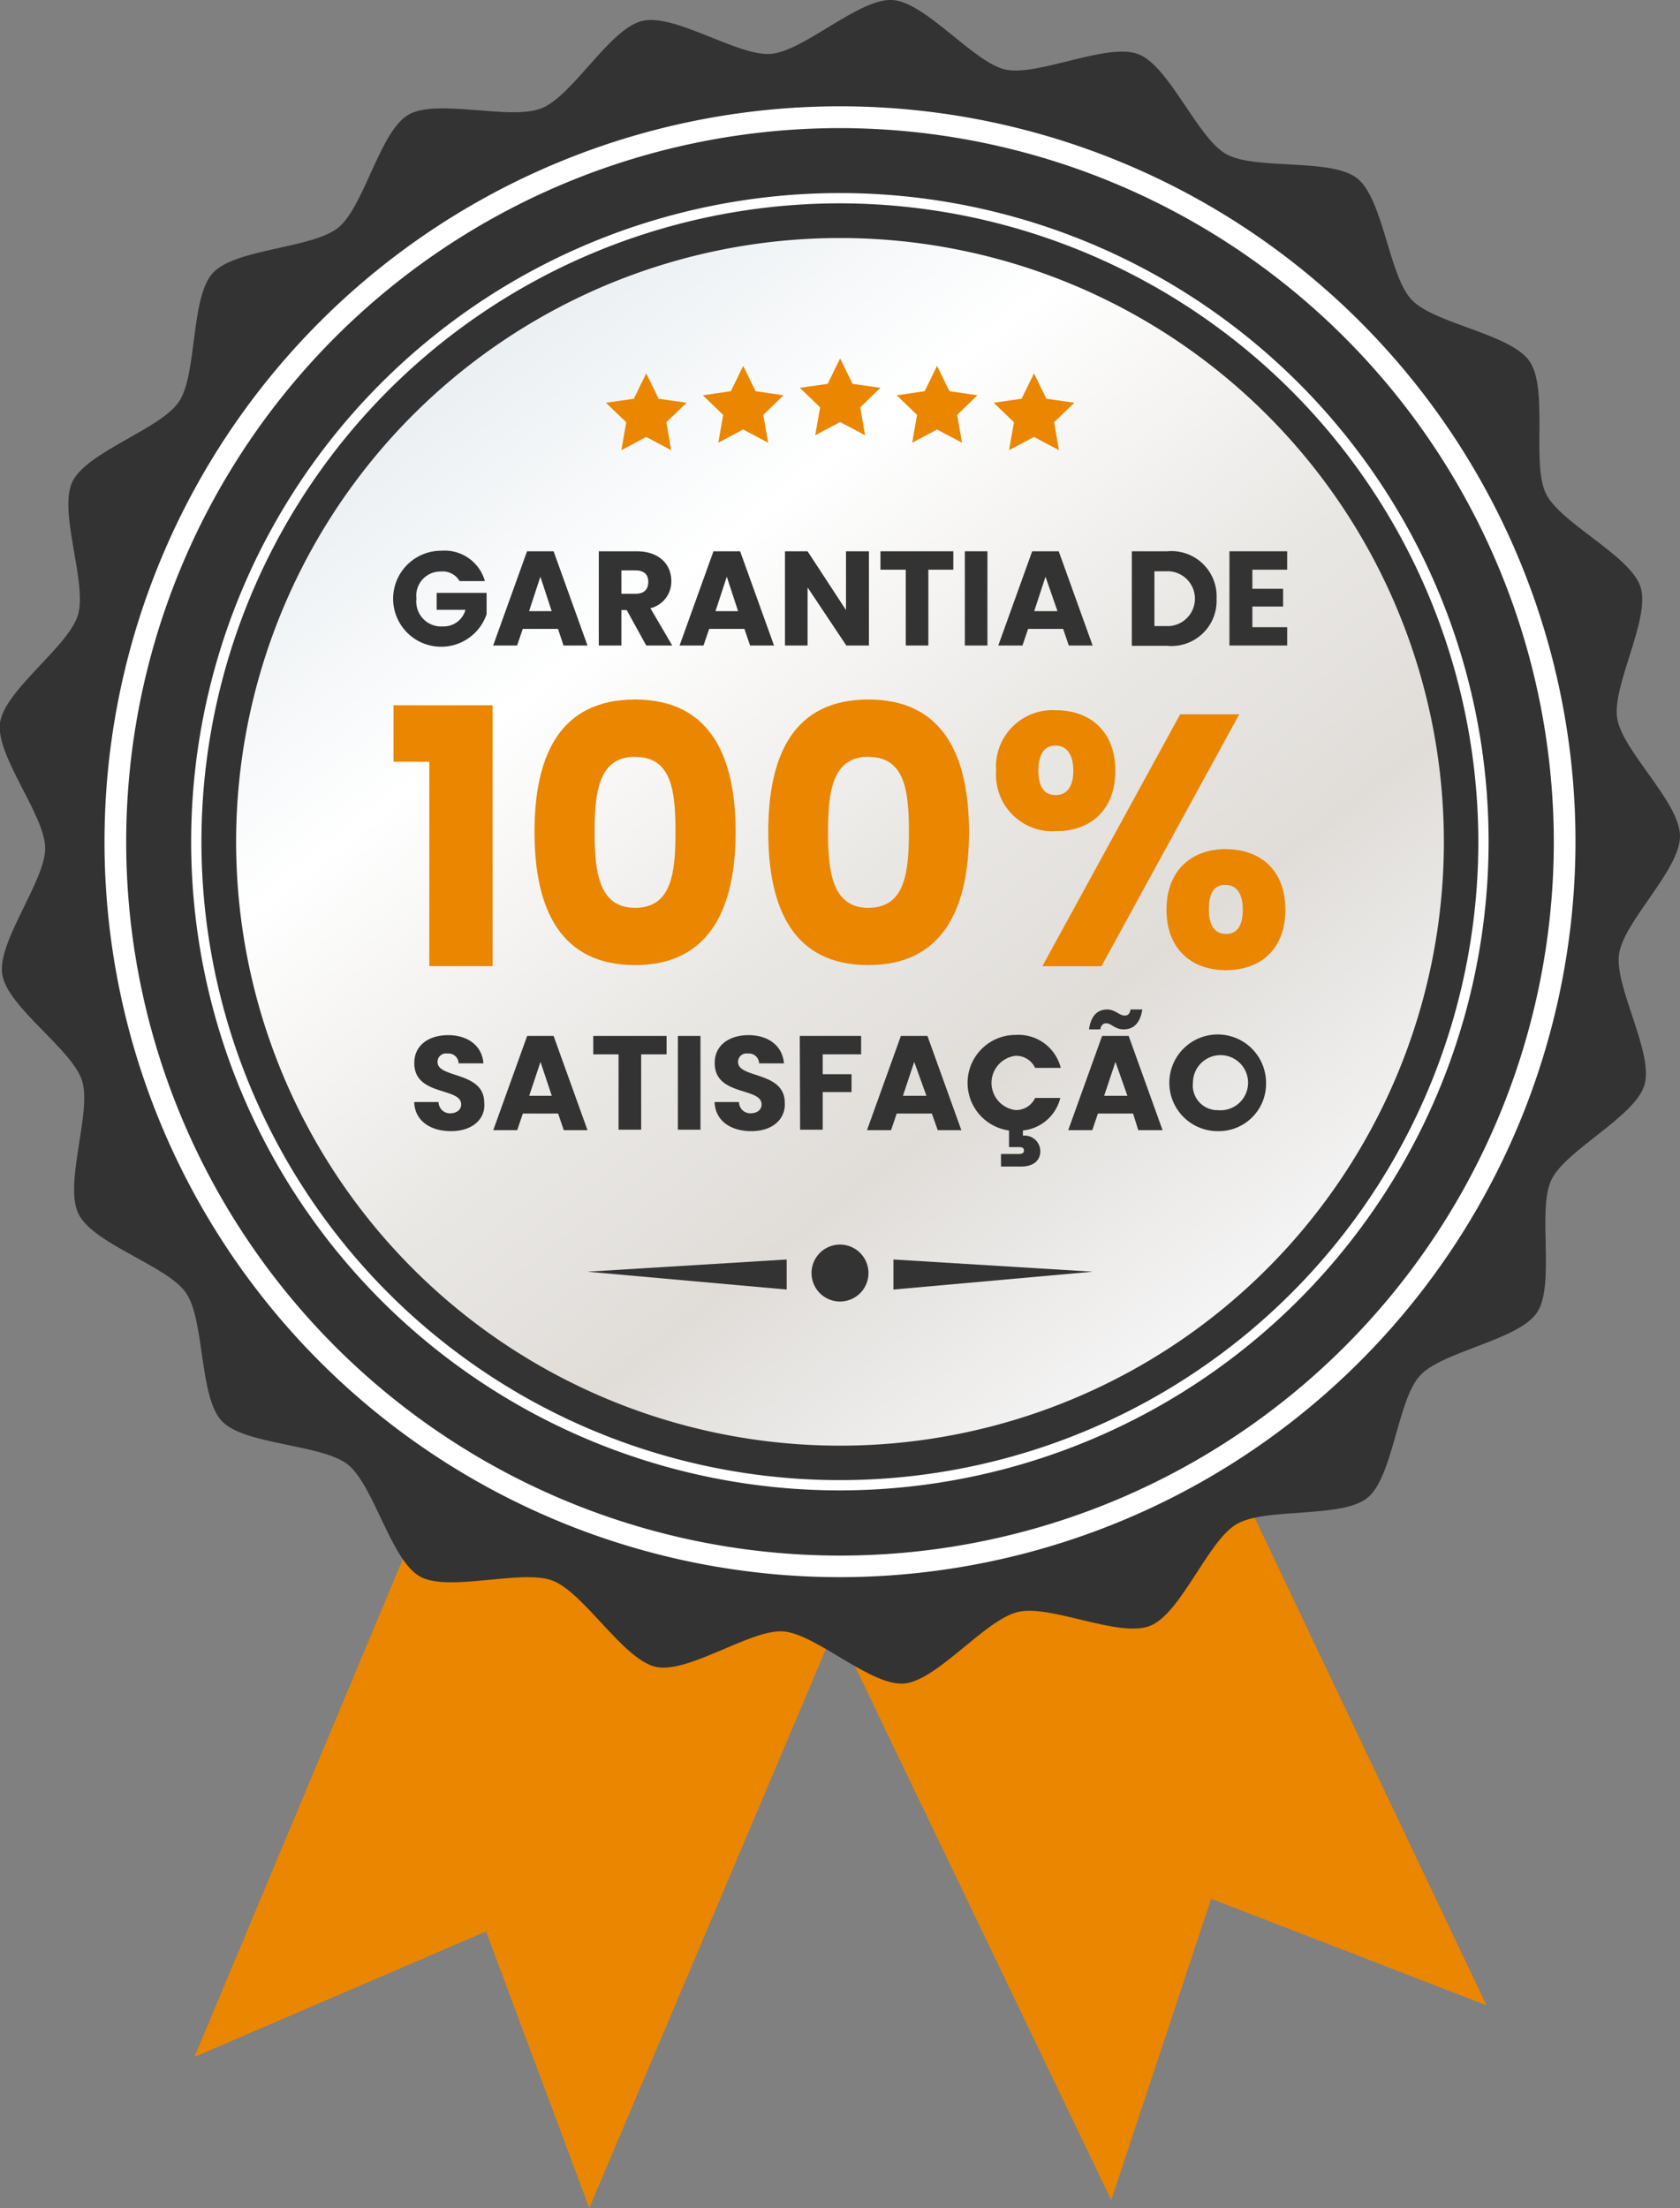 <svg xmlns="http://www.w3.org/2000/svg" xmlns:xlink="http://www.w3.org/1999/xlink" viewBox="0 0 148.7 195.46"><rect x="0" y="0" width="148.7" height="195.46" fill="#808080" stroke="none"/><defs><style>.cls-1{fill:#ea8600;}.cls-2{fill:#333;}.cls-3{fill:url(#linear-gradient);}.cls-4{fill:#fff;}</style><linearGradient id="linear-gradient" x1="38.24" y1="28.29" x2="110.03" y2="120.18" gradientUnits="userSpaceOnUse"><stop offset="0.01" stop-color="#e8edf0"></stop><stop offset="0.27" stop-color="#fff"></stop><stop offset="0.54" stop-color="#e9e7e4"></stop><stop offset="0.72" stop-color="#e0ddd9"></stop><stop offset="1" stop-color="#f8f8f9"></stop></linearGradient></defs><g id="Camada_2" data-name="Camada 2"><g id="Camada_1-2" data-name="Camada 1"><polygon class="cls-1" points="76.16 138.75 41.43 124.22 17.21 182.08 43.02 170.97 52.16 195.46 76.16 138.75"></polygon><polygon class="cls-1" points="105.14 121.91 71.2 138.19 98.36 194.75 107.2 168.08 131.57 177.51 105.14 121.91"></polygon><path class="cls-2" d="M125.68,121.77c-2,2.18-2.37,9-4.66,10.83s-9,.82-11.56,2.31-4.9,7.88-7.64,9S93,142,90.1,142.69s-7,5.92-9.95,6.32-7.91-4.41-10.85-4.6-8.53,3.89-11.38,3.11-6.25-6.54-9-7.6-9.21,1.07-11.77-.38-4.06-8.09-6.38-9.91-9.12-1.7-11.14-3.84-1.49-8.93-3.17-11.35-8.22-4.31-9.52-7,1.21-9,.32-11.79S.66,89.17.2,86.26,4,78,4,75.09-.39,66.91,0,64s6.05-6.74,6.9-9.56-1.76-9.11-.5-11.78S14.2,38,15.84,35.56s1-9.23,3-11.4,8.79-2.15,11.09-4,3.68-8.52,6.21-10,9,.53,11.78-.57,6-7,8.89-7.73S65.28,5,68.22,4.77,76.06-.19,79,0s7.16,5.53,10,6.16S98,3.74,100.75,4.79s5.21,7.4,7.78,8.85,9.27.32,11.59,2.14,2.8,8.6,4.82,10.75,8.77,3,10.45,5.46.15,9.05,1.44,11.7,7.49,5.48,8.38,8.28-2.53,8.7-2.07,11.61S148.68,71,148.7,74s-5,7.56-5.4,10.48,3.1,8.74,2.25,11.57-7,5.75-8.25,8.42.38,9.27-1.26,11.72S127.67,119.6,125.68,121.77Z"></path><path class="cls-3" d="M127.8,74.51A53.45,53.45,0,1,1,74.35,21.07,53.45,53.45,0,0,1,127.8,74.51Z"></path><path class="cls-4" d="M74.35,131.93a57.42,57.42,0,1,1,57.41-57.42A57.48,57.48,0,0,1,74.35,131.93ZM74.35,18a56.51,56.51,0,1,0,56.5,56.5A56.57,56.57,0,0,0,74.35,18Z"></path><path class="cls-4" d="M74.35,139.61a65.1,65.1,0,1,1,65.1-65.1A65.17,65.17,0,0,1,74.35,139.61Zm0-128.27a63.18,63.18,0,1,0,63.18,63.17A63.25,63.25,0,0,0,74.35,11.34Z"></path><path class="cls-1" d="M38,67.43H34.83v-5H43.6V85.52H38Z"></path><path class="cls-1" d="M56.21,61.92c6.59,0,8.9,4.94,8.9,11.72s-2.31,11.79-8.9,11.79-8.9-4.94-8.9-11.79S49.62,61.92,56.21,61.92Zm0,5.07c-3.2,0-3.58,3.1-3.58,6.65s.38,6.72,3.58,6.72,3.58-3,3.58-6.72S59.41,67,56.21,67Z"></path><path class="cls-1" d="M76.86,61.92c6.6,0,8.91,4.94,8.91,11.72s-2.31,11.79-8.91,11.79S68,80.49,68,73.64,70.28,61.92,76.86,61.92Zm0,5.07c-3.19,0-3.57,3.1-3.57,6.65s.38,6.72,3.57,6.72,3.59-3,3.59-6.72S80.06,67,76.86,67Z"></path><path class="cls-1" d="M93.46,62.87c3,0,5.26,1.84,5.26,5.36s-2.25,5.35-5.26,5.35a5,5,0,0,1-5.29-5.35A5,5,0,0,1,93.46,62.87Zm-1.55,5.36c0,1.48.57,2.15,1.52,2.15S95,69.71,95,68.23,94.38,66,93.43,66,91.91,66.7,91.91,68.23Zm12.55-5h5.23l-12.2,22.3H92.26Zm4.05,11.94c3,0,5.26,1.81,5.26,5.36s-2.25,5.35-5.26,5.35-5.26-1.84-5.26-5.35S105.5,75.16,108.51,75.16ZM107,80.52c0,1.49.57,2.15,1.52,2.15S110,82,110,80.52s-.6-2.19-1.55-2.19S107,79,107,80.52Z"></path><path class="cls-2" d="M76.87,112.69a2.52,2.52,0,1,1-2.52-2.52A2.52,2.52,0,0,1,76.87,112.69Z"></path><polygon class="cls-2" points="51.99 112.57 69.63 114.15 69.63 111.49 51.99 112.57"></polygon><polygon class="cls-2" points="96.72 112.57 79.08 114.15 79.08 111.49 96.72 112.57"></polygon><path class="cls-2" d="M42.92,51.44H40.68A1.74,1.74,0,0,0,39,50.59,2.14,2.14,0,0,0,36.86,53a2.2,2.2,0,0,0,2.34,2.45,2,2,0,0,0,2-1.47H38.65v-1.5h4.42v1.89a4.25,4.25,0,1,1-4-5.62A3.7,3.7,0,0,1,42.92,51.44Z"></path><path class="cls-2" d="M49.39,55.67H46.27l-.5,1.47H43.65l3-8.34H49l3,8.34H49.88Zm-1.56-4.62-1,3.05h2Z"></path><path class="cls-2" d="M56.36,48.8c2,0,3.06,1.18,3.06,2.63a2.43,2.43,0,0,1-1.85,2.41l1.93,3.3H57.2L55.47,54H55v3.14H53V48.8Zm-.12,1.69H55v2.07h1.26c.76,0,1.12-.39,1.12-1.05S57,50.49,56.24,50.49Z"></path><path class="cls-2" d="M65.89,55.67H62.77l-.5,1.47H60.15l3-8.34h2.36l3,8.34H66.39Zm-1.56-4.62-1,3.05h2Z"></path><path class="cls-2" d="M76.91,48.8v8.34h-2L71.48,52v5.14h-2V48.8h2L74.88,54V48.8Z"></path><path class="cls-2" d="M77.93,48.8h6.45v1.63H82.17v6.71h-2V50.43H77.93Z"></path><path class="cls-2" d="M85.4,48.8h2v8.34h-2Z"></path><path class="cls-2" d="M94.1,55.67H91l-.5,1.47H88.36l3-8.34h2.35l3,8.34H94.6Zm-1.56-4.62-1,3.05h2.06Z"></path><path class="cls-2" d="M107.68,53a4,4,0,0,1-4.37,4.17h-3.13V48.8h3.13A4,4,0,0,1,107.68,53Zm-4.5,2.42a2.43,2.43,0,1,0,0-4.85h-1v4.85Z"></path><path class="cls-2" d="M113.93,50.43h-3.08v1.69h2.72v1.57h-2.72v1.83h3.08v1.62h-5.11V48.8h5.11Z"></path><path class="cls-2" d="M39.92,100.13c-1.8,0-3.2-.89-3.26-2.58h2.16a1,1,0,0,0,1,1c.59,0,1-.3,1-.79,0-1.54-4.17-.71-4.15-3.67,0-1.58,1.3-2.46,3-2.46s3,.91,3.12,2.5h-2.2a.89.89,0,0,0-1-.87.74.74,0,0,0-.86.76c0,1.45,4.13.8,4.13,3.59C43,99,41.87,100.13,39.92,100.13Z"></path><path class="cls-2" d="M49.4,98.57H46.28l-.5,1.47H43.66l3-8.34H49l3,8.34H49.9ZM47.84,94l-1,3h2Z"></path><path class="cls-2" d="M52.51,91.7H59v1.63H56.75V100h-2V93.33H52.51Z"></path><path class="cls-2" d="M60,91.7h2V100H60Z"></path><path class="cls-2" d="M66.5,100.13c-1.79,0-3.19-.89-3.25-2.58h2.16a1,1,0,0,0,1,1c.6,0,1-.3,1-.79,0-1.54-4.17-.71-4.15-3.67,0-1.58,1.3-2.46,3-2.46s3,.91,3.13,2.5h-2.2a.9.9,0,0,0-1-.87.74.74,0,0,0-.86.76c0,1.45,4.13.8,4.13,3.59C69.55,99,68.45,100.13,66.5,100.13Z"></path><path class="cls-2" d="M70.79,91.7h5.43v1.63h-3.4v1.76h2.55v1.58H72.82V100h-2Z"></path><path class="cls-2" d="M82.48,98.57H79.37l-.5,1.47H76.74l3-8.34h2.35l3,8.34H83ZM80.92,94l-1,3H82Z"></path><path class="cls-2" d="M89.89,91.61a3.86,3.86,0,0,1,4,2.92H91.62a1.85,1.85,0,0,0-1.75-1.07,2.42,2.42,0,0,0,0,4.8,1.85,1.85,0,0,0,1.75-1.07h2.23a3.81,3.81,0,0,1-3.31,2.88v.46a1.39,1.39,0,0,1,1.54,1.36c0,1-.83,1.37-1.65,1.37H88.6v-1.11h1.56c.29,0,.47-.07.47-.31s-.18-.3-.47-.3h-.85v-1.47a4.25,4.25,0,0,1,.58-8.46Z"></path><path class="cls-2" d="M100.29,98.57H97.18l-.5,1.47H94.55l3-8.34h2.35l3,8.34h-2.15ZM98,89.36c.71,0,1.08.54,1.55.54.28,0,.47-.17.51-.54h1.05c-.2,1.25-.81,1.76-1.64,1.76s-1.08-.54-1.56-.54c-.27,0-.46.17-.52.54h-1C96.57,89.87,97.16,89.36,98,89.36ZM98.73,94l-1,3h2.06Z"></path><path class="cls-2" d="M107.8,100.13a4.28,4.28,0,1,1,4.26-4.28A4.19,4.19,0,0,1,107.8,100.13Zm0-1.86a2.44,2.44,0,1,0-2.21-2.42A2.18,2.18,0,0,0,107.8,98.27Z"></path><polygon class="cls-1" points="74.36 37.36 76.57 38.53 76.14 36.06 77.93 34.33 75.46 33.98 74.36 31.73 73.26 33.98 70.79 34.33 72.59 36.06 72.16 38.53 74.36 37.36"></polygon><polygon class="cls-1" points="82.94 38.02 85.15 39.19 84.72 36.73 86.51 34.99 84.04 34.63 82.94 32.39 81.84 34.63 79.37 34.99 81.17 36.73 80.74 39.19 82.94 38.02"></polygon><polygon class="cls-1" points="91.52 38.68 93.73 39.85 93.3 37.38 95.09 35.65 92.62 35.3 91.52 33.05 90.42 35.3 87.95 35.65 89.75 37.38 89.31 39.85 91.52 38.68"></polygon><polygon class="cls-1" points="65.78 38.02 67.99 39.19 67.56 36.73 69.35 34.99 66.88 34.63 65.78 32.39 64.69 34.63 62.21 34.99 64.01 36.73 63.58 39.19 65.78 38.02"></polygon><polygon class="cls-1" points="57.2 38.68 59.41 39.85 58.98 37.38 60.77 35.65 58.3 35.3 57.2 33.05 56.1 35.3 53.63 35.65 55.43 37.38 55 39.85 57.2 38.68"></polygon></g></g></svg>